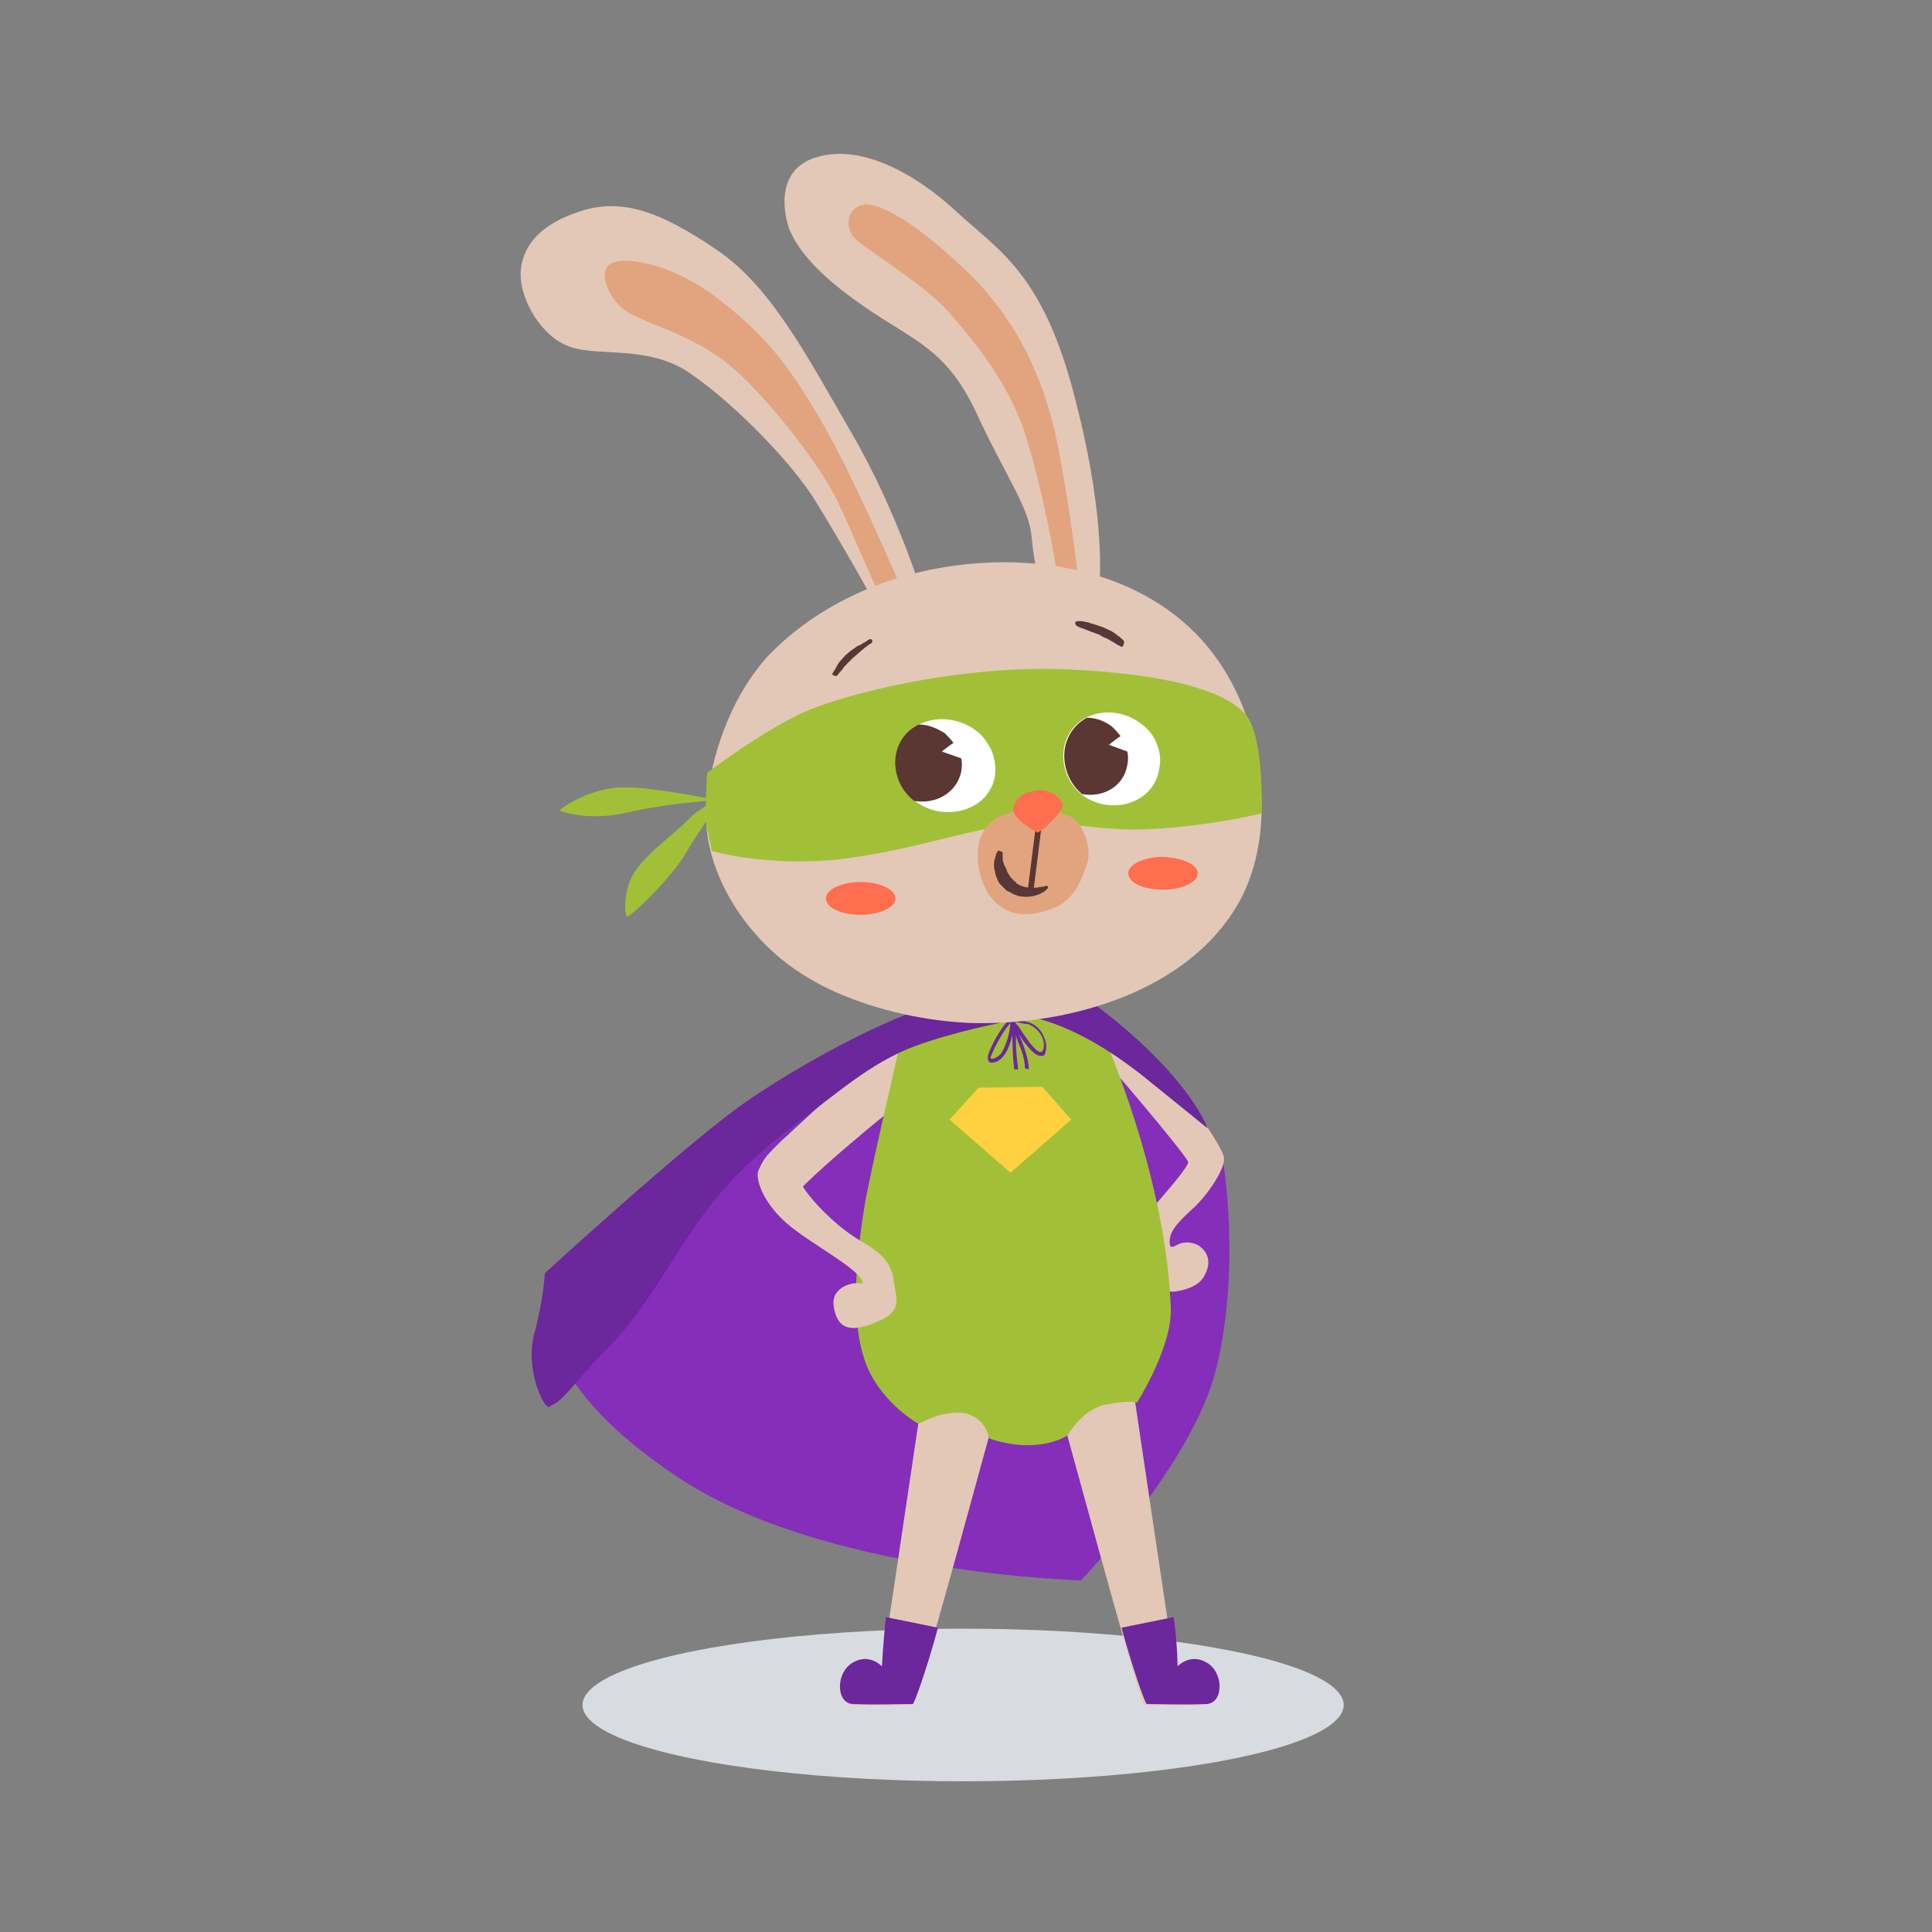 <?xml version="1.0" encoding="UTF-8"?> <!-- Generator: Adobe Illustrator 22.1.0, SVG Export Plug-In . SVG Version: 6.00 Build 0) --> <svg xmlns="http://www.w3.org/2000/svg" xmlns:xlink="http://www.w3.org/1999/xlink" id="Layer_1" x="0px" y="0px" viewBox="0 0 200 200" style="enable-background:new 0 0 200 200;" xml:space="preserve"><rect x="0" y="0" width="200" height="200" fill="#808080" stroke="none"/> <style type="text/css"> .st0{fill:#D8DCE1;} .st1{fill:#852EBA;} .st2{fill:#A1C037;} .st3{fill:#83A00A;} .st4{fill:#FFD140;} .st5{fill:#FFFFFF;} .st6{fill:#FF6E4E;} .st7{fill:#583736;} .st8{fill:#3E393A;} .st9{fill:#F7AA36;} .st10{fill:#8EAF0C;} .st11{fill:#E3C8B7;} .st12{fill:#6B279B;} .st13{fill:#E2A47E;} .st14{fill:#5A3733;} </style> <g> <g> <ellipse class="st0" cx="359.2" cy="164.5" rx="68" ry="9.8"></ellipse> <g> <path class="st1" d="M319.7,89.4c0,0-22.8,7.8-25.5,10.9c-10.7,11.8-15.3,28.1-14.7,43.9c0,0,0,0.3,0,0.3c0,0,6.2-5,11.5-5 c5.3,0,9.5,3.3,9.5,3.3s4-5.5,11.8-5.2c7.8,0.4,11.6,5.2,11.6,5.2s7.3-4.6,13-4.2s11.8,5.9,11.8,5.9s7.9-4,14-3.9 c6,0.1,12.2,3.9,12.2,3.9s6.2-3.4,8-3.4c1.8-0.1,8.8,3.4,8.8,3.4s4.7-5.2,9.3-4.8c4.6,0.4,12.2,3.8,12.2,3.8 c-0.2-0.1-0.4-1.5-0.4-1.7c-2-7.5-5.1-14.7-9.6-21c-4.9-6.8-11.7-12.2-18.1-17.6c-0.6-0.5-1.1-1-1.7-1.4 c-2.4-1.9-18.7-8.6-24-10.6s-18.6-3.8-23.3-4C331.2,86.9,319.7,89.4,319.7,89.4z"></path> <path class="st2" d="M364.7,117.8c1.8,0,3.7,3,3,4.4c0.1,0,0.3,0.1,0.4,0.1c0.7,0.3,1.3,0.7,1.7,1.3l0.4,0.6 c0.2,0.4,0.4,0.8,0.4,1.3v0.1c0,0.2,0,0.5,0,0.7c0.4,0.1,0.7,0.2,1,0.4c0.6,0.4,1.2,1,1.5,1.6c0,0.1,0.1,0.2,0.1,0.2 c0.3,0.5,0.5,1.2,0.4,1.8c0.3,0,0.7,0,1,0.1c0.7,0.3,1.3,0.7,1.7,1.3l0.4,0.6c0.2,0.4,0.4,0.8,0.4,1.3v0.2c0,0.2,0,0.3,0,0.5 c0.2,0,0.3,0,0.5,0c1.8,0,3.8,2.6,3.2,3.9c0,0,0.1,0,0.1-0.1c0.5-0.3,1.2-0.2,1.7,0c0.7,0.3,1.4,0.7,1.9,1.2 c0.4,0.5,0.9,1.1,0.9,1.7v0.1c0,0.1,0,0.2,0,0.2c0,0,0,0,0.1,0c0.5-0.3,1.2-0.2,1.7,0c0.7,0.3,1.4,0.7,1.9,1.2 c0.4,0.5,0.9,1.1,0.9,1.7v0.1c0.1,0,0.1-0.1,0.2-0.1c0.6-0.2,1.3-0.1,1.9,0.1l0.7,0.3c0.4,0.2,0.8,0.6,1.2,0.9l0.1,0.1 c0.3,0.3,0.6,0.9,0.6,1.4c0.3-0.2,0.6-0.2,0.9-0.2h0.1c0.7,0,1.4,0.2,2.1,0.6c0.6,0.3,1.2,0.9,1.5,1.5c0.2,0.3,0.3,0.8,0.3,1.2 c0.2-0.2,0.4-0.3,0.6-0.3c0.6-0.2,1.3-0.1,1.9,0.1l0.7,0.3c0.4,0.2,0.8,0.6,1.2,0.9l0.1,0.1c0.2,0.2,0.5,0.6,0.6,1c0,0,0,0,0,0 c0.6-0.2,1.3-0.1,1.9,0.1l0.7,0.3c0.4,0.2,0.8,0.6,1.2,0.9l0.1,0.1c0.3,0.3,0.5,0.7,0.6,1.1c0.4-0.2,1-0.2,1.4-0.1 c1.2,0.2,2.5,1,3,2.1c0.1,0.2,0.2,0.4,0.2,0.6c0.1,0,0.1,0,0.2,0h0.2c0.7,0,1.4,0.2,2.1,0.6c0.6,0.3,1.2,0.9,1.5,1.5 c0.1,0.2,0.2,0.4,0.2,0.6c0.8-0.3,2,0.1,2.7,0.4c0.1,0,0.2,0.1,0.2,0.1c0.6,0.3,1.2,0.9,1.5,1.5c0.1,0.1,0.1,0.3,0.2,0.4 c0.2-0.1,0.5-0.2,0.8-0.2c1.4,0,3,0.8,3.6,2c0.5,1.1,0,2.2-1.3,2.2c-1.4,0-3-0.8-3.6-2c-0.1-0.1-0.1-0.3-0.2-0.4 c-0.9,0.4-2.1,0-2.8-0.4c-0.1,0-0.2-0.1-0.2-0.1c-0.6-0.3-1.2-0.9-1.5-1.5c-0.1-0.2-0.2-0.4-0.2-0.7c-0.2,0.1-0.4,0.1-0.7,0.1 h-0.2c-0.7,0-1.4-0.2-2.1-0.6c-0.6-0.3-1.2-0.9-1.5-1.5c-0.1-0.1-0.1-0.3-0.2-0.4c-0.2,0-0.3,0-0.5,0c-0.2,0-0.3,0-0.5,0 c-0.7-0.1-1.5-0.5-2.1-0.9c-0.5-0.5-1.1-1.1-1.2-1.8c0,0,0,0-0.1,0c-0.6,0.2-1.3,0.1-1.9-0.1l-0.7-0.3c-0.4-0.2-0.8-0.6-1.2-0.9 c0,0-0.1-0.1-0.1-0.1c-0.2-0.2-0.5-0.6-0.6-1c0,0,0,0,0,0c-0.6,0.2-1.3,0.1-1.9-0.1l-0.7-0.3c-0.4-0.2-0.8-0.6-1.2-0.9 c0,0-0.1-0.1-0.1-0.1c-0.4-0.4-0.7-1.1-0.6-1.6c0-0.1,0-0.1,0-0.2c-0.3,0.3-0.7,0.5-1.2,0.5h-0.1c-0.7,0-1.4-0.2-2.1-0.6 c-0.6-0.3-1.2-0.9-1.5-1.5c-0.1-0.3-0.2-0.6-0.3-0.9c-0.1,0.1-0.2,0.1-0.3,0.1c-0.6,0.2-1.3,0.1-1.9-0.1l-0.7-0.3 c-0.4-0.2-0.8-0.6-1.2-0.9c0,0-0.1-0.1-0.1-0.1c-0.3-0.3-0.6-0.8-0.6-1.3c-0.5,0.2-1.2,0.2-1.6,0c-0.7-0.3-1.4-0.7-1.9-1.2 c-0.4-0.5-0.9-1.1-0.9-1.7v-0.1c0-0.1,0-0.2,0-0.2c0,0,0,0-0.1,0c-0.5,0.3-1.2,0.2-1.7,0c-0.7-0.3-1.4-0.7-1.9-1.2 c-0.4-0.5-0.9-1.1-0.9-1.7v-0.1c0-0.3,0-0.6,0.2-0.8c-0.3,0.2-0.6,0.3-1.2,0.3c-1.5,0-3.3-1.9-3.3-3.3c-0.3,0-0.6,0-0.9-0.1 c-0.7-0.3-1.3-0.7-1.7-1.3c-0.1-0.2-0.3-0.4-0.4-0.6c-0.2-0.4-0.4-0.8-0.4-1.3v-0.2c0-0.2,0-0.4,0-0.6c-0.5,0.1-1.1-0.1-1.6-0.4 c-0.6-0.4-1.2-1-1.5-1.6c0-0.1-0.1-0.2-0.1-0.2c-0.3-0.6-0.5-1.2-0.4-1.9c0,0,0-0.1,0-0.1c-0.1,0-0.3-0.1-0.4-0.1 c-0.7-0.3-1.3-0.7-1.7-1.3c-0.1-0.2-0.3-0.4-0.4-0.6c-0.2-0.4-0.4-0.8-0.4-1.3v-0.1c0-0.4,0-0.7,0.1-1 C364,122.6,361.7,117.8,364.7,117.8z"></path> <path class="st3" d="M363.3,117.8c0,0,2.3,5.6,8.6,12.4c6.4,6.9,11.6,11.6,21.1,17.3c9.6,5.7,14.5,8.2,20.5,11.5 c6,3.3,13.6,7.3,13.6,7.3s-8.8,1.2-16.8,0.2c-7.9-0.9-17.8-1.9-30.9-9.2c-13.2-7.3-25.3-14.3-27.2-15c-1.4-0.5-8.3-7.8-10.7-8.9 c-1.5-0.7-3.3-1.1-5.6-1.5c0,0-8,14.6-8.6,15.7c-0.6,1.1,4.1,10.3,5.5,13c1.4,2.7,2,6.5,2,6.5l-14.6,0.6c0,0,0.7-3.4,3-4.5 s3.4-1.7,3.4-1.7s-6.5-9.8-7.1-11.6c-0.6-1.8,3.4-15.8,3.9-17.8c0.5-2,0.7-7.6,0.7-7.6L363.3,117.8z"></path> <path class="st2" d="M335.2,125.9c0,0,9.5,12.7,11.3,16.9c1.4,3.2,11.3,16.8,12.4,17.9c1.1,1.1-0.6,0.6-3.5,2.8 c-2.8,2.2-2.2,4.6-2.2,4.6l12.5-0.1c0,0,2.4-3.1-0.1-7.7c-2.5-4.6-3-15.6-3.4-17.6c-1.5-8.1-0.7-17.8,0-21.9L335.2,125.9z"></path> <path class="st2" d="M365.7,88.4c0.1,0.2,11.2,3.5,15,5.1c3.8,1.7,5.9,2.4,7.3,4.3c1.3,1.9,1.3,7.7,1.2,8.4c-0.2,0.7-3-2.3-3-2.3 s-2.4,0.3-2.4,1.6c-0.1,1.3-1.9-0.6-1.9-2.5c0-1.9-0.1-2.4-0.3-2.9c-0.2-0.5-14.5-5-15.8-5.5C364.5,94,365.7,88.4,365.7,88.4z"></path> <path class="st2" d="M311.5,90.3c-0.3,0.1-10.8,1.9-13.2,2.4s-4.4,1.1-5.7,2.5c-1.3,1.4-1.6,3.2-1.3,4.8c0.2,1.6,1.2,2.4,1.2,2.4 l2.6-2.9c0,0,0.2,2.4,0.9,3c0.6,0.6,3-1.2,3.7-2.8c0.7-1.6,2.8-3,3.9-3.3c1-0.3,9.2-0.9,9.2-0.9L311.5,90.3z"></path> <g> <path class="st2" d="M323.6,132.2c0.5-2,0.7-7.6,0.7-7.6l25.2,5.1c-3.2,4.5-1.4,9-11.8,6c0,0-9.6,10.9-10.2,11.9 c-0.6,1.1,4.1,10.3,5.5,13c1.4,2.7,2,6.5,2,6.5l-14.6,0.6c0,0,0.7-3.4,3-4.5c2.3-1.1,3.4-1.7,3.4-1.7s-6.5-9.8-7.1-11.6 C319.1,148.2,323.2,134.2,323.6,132.2z"></path> </g> <path class="st4" d="M342.2,80.5c0.8,0,25.7,7.2,25.7,7.2l-1.1,8.8c0,0-13.6-5.8-14.8-5.4c-1.2,0.4,13.1,28.8,13.1,28.8 s-8.2,7.7-20.9,9.1c-12.7,1.4-21.5-0.1-22.1,0c-0.5,0.1,0.8-33.6,0-34.2c-0.8-0.6-11.7,3.9-11.8,3.6c-0.1-0.4-2.8-7.9-2.8-7.9 l18.9-8.8L342.2,80.5z"></path> <path class="st2" d="M263.3,46.1c3.7,0,3.7,3.3,6.5,3.3c2.7,0,3.7-4.2,6.8-4.3s5.3,2.9,6.6,4.2c1.3,1.3,3.6,1.3,10.4,1.1 c6.8-0.1,15-2,15-2s-0.1-0.2-0.2-0.5c1.1,0,2.2,0,3.3-0.1c4.3-0.3,8.7-0.2,13-0.2c7.6,0.2,15.2,0.4,22.8-0.5 c2.8,0,5.6-0.1,8.3-0.3c1.9-0.1,3.9-0.3,5.7-0.9c0.4,4.1,3.1,16.3,3.3,22.1c0.1,6.2-3.2,8.9-9.6,11.5c-6.5,2.6-19.7,4.3-30,4.3 c-10.3,0-40.1-0.1-45.8-0.9c-5.7-0.7-7.9-2.3-9.8-5.2c-1.9-2.9-4-4.5-5.7-8c-1.7-3.6-4-15.1-4.5-17.5 C258.9,49.9,259.6,46.1,263.3,46.1z"></path> <g> <path class="st1" d="M333.3,54.8c-17.1-0.3-26.5-3.1-30.8-5.2c3.4-0.5,6-1.1,6-1.1c-0.4,0.1-1.4-5.7-1.4-6.2 c-0.5-5.5,2.8-10.5,8.4-11.6c4.3-0.8,9,0.8,11.8,4.3c2.7,3.4,2.6,8.1,1.8,12.1c0,0,10.8,0,10.8,0c-0.6,0-0.5-5.5-0.5-5.9 c0.2-2.7,0.6-5,1.8-6.9c3.6-5.9,16.8-5.5,20.2,2.4c1.2,2.8,1.1,5.1,1.1,8.1c0,1.1-0.5,4.2,0,7.3 C358.5,53.1,349.4,55.1,333.3,54.8z"></path> </g> <path class="st5" d="M315.5,47.3c2.8,0.7,5.7-0.3,7.3-2.8c1.3-2.1,1.4-4.9,0.2-7c-1.8-3.1-6.2-4.4-9.3-2.5 c-1.9,1.2-3.2,3.3-3.4,5.6c-0.1,1.3,0.2,2.6,0.8,3.7C312.1,45.9,313.7,46.9,315.5,47.3z"></path> <path class="st5" d="M310.4,40.6c0-0.6,0.1-1.1,0.3-1.6c0.1,1.6,1,3,2.8,3.3c1.7,0.3,3.4-0.7,4.3-2c1.2-1.7,1.4-4.9-0.6-6.1 c2.3,0.1,4.7,1.3,5.9,3.4c1.2,2.1,1.2,5-0.2,7c-1.6,2.5-4.6,3.5-7.3,2.8c-1.8-0.4-3.4-1.5-4.3-3 C310.6,43.2,310.3,41.9,310.4,40.6z"></path> <path class="st1" d="M361.8,47.9c0,0,2-5.8,7.5-6.4c5.5-0.6,8.9,0.8,8.9,2.2c0,1.4-6.6,2.5-10.1,2.7 C364.6,46.6,361.8,47.9,361.8,47.9z"></path> <path class="st1" d="M360.3,48c0,0,3.7,1.3,6.8,3c3,1.7,8.9,2.2,8.9,2.2s-2.2-3.3-4.9-4.5C368.4,47.6,360.3,48,360.3,48z"></path> <path class="st6" d="M340.4,65.5c0,1.7,2.9,3,6.5,3c3.6,0,6.5-1.4,6.5-3c0-1.7-2.9-3-6.5-3C343.3,62.5,340.4,63.8,340.4,65.5z"></path> <g> <path class="st7" d="M269.8,78.4c10.4,1.9,23.2,1.9,36.9-0.3c5.9-1,11.1-2.4,15.8-4.4c4.9-2.1,9.7-4.5,10.6-9.1 c0.1-0.3,0.4-0.5,0.7-0.5c0.3,0.1,0.5,0.4,0.5,0.7c-1.1,5.6-7.5,8.3-11.3,9.9c-4.8,2-10.1,3.5-16.1,4.5 c-7.4,1.2-14.3,1.8-20.8,1.8c-5.4,0-10.5-0.4-15.2-1.3c-0.2-0.2-0.3-0.3-0.5-0.6C270.2,79,270,78.7,269.8,78.4z"></path> </g> <path class="st8" d="M313.8,35c1-0.6,2.2-0.9,3.4-0.9c1.4,0.8,1.7,2.4,1.5,4l-2.1-0.3l1.7,1.7c-0.1,0.3-0.3,0.5-0.4,0.8 c-0.9,1.3-2.7,2.4-4.3,2c-1.8-0.3-2.7-1.8-2.8-3.3C311.2,37.4,312.3,35.9,313.8,35z"></path> <path class="st5" d="M340.9,40.6c0-0.6,0.1-1.1,0.3-1.6c0.1,1.6,1,3,2.8,3.3c1.7,0.3,0.6-2.6,1.5-3.9c1.2-1.7,4.2-3.1,2.2-4.3 c2.3,0.1,4.7,1.3,5.9,3.4c1.2,2.1,1.2,5-0.2,7c-1.6,2.5-4.6,3.5-7.3,2.8c-1.8-0.4-3.4-1.5-4.3-3 C341.1,43.2,340.8,41.9,340.9,40.6z"></path> <path class="st8" d="M344.3,35c1-0.6,2.2-0.9,3.4-0.9c1.4,0.8,1.7,2.4,1.5,4l-2.1-0.3l1.7,1.7c-0.1,0.3-0.3,0.5-0.4,0.8 c-0.9,1.3-2.7,2.4-4.3,2c-1.8-0.3-2.7-1.8-2.8-3.3C341.7,37.4,342.8,35.9,344.3,35z"></path> </g> </g> <g> <path class="st6" d="M331.7,95.9l4.9-0.6c0.5-0.1,1,0.3,1.1,0.9l0.6,4.9c0.1,0.5-0.3,1-0.9,1.1l-4.9,0.6c-0.5,0.1-1-0.3-1.1-0.9 l-0.6-4.9C330.8,96.4,331.2,96,331.7,95.9z"></path> <path class="st5" d="M335.9,98.4l-1,0.1l-0.1-1c0-0.3-0.3-0.5-0.5-0.4c-0.3,0-0.5,0.3-0.4,0.5l0.1,1l-1,0.1 c-0.3,0-0.5,0.3-0.4,0.5c0,0.3,0.3,0.5,0.5,0.4l1-0.1l0.1,1c0,0.3,0.3,0.5,0.5,0.4c0.3,0,0.5-0.3,0.4-0.5l-0.1-1l1-0.1 c0.3,0,0.5-0.3,0.4-0.5C336.5,98.5,336.2,98.3,335.9,98.4z"></path> <path class="st1" d="M332.6,103.2l4.9-0.6c0.5-0.1,1,0.3,1.1,0.9l0.6,4.9c0.1,0.5-0.3,1-0.9,1.1l-4.9,0.6c-0.5,0.1-1-0.3-1.1-0.9 l-0.6-4.9C331.6,103.7,332,103.2,332.6,103.2z"></path> <path class="st5" d="M336.1,106.2l0.6-0.8c0.2-0.2,0.1-0.5-0.1-0.7c-0.2-0.2-0.5-0.1-0.7,0.1l-0.6,0.8l-0.8-0.6 c-0.2-0.2-0.5-0.1-0.7,0.1s-0.1,0.5,0.1,0.7l0.8,0.6l-0.6,0.8c-0.2,0.2-0.1,0.5,0.1,0.7c0.2,0.2,0.5,0.1,0.7-0.1l0.6-0.8l0.8,0.6 c0.2,0.2,0.5,0.1,0.7-0.1c0.2-0.2,0.1-0.5-0.1-0.7L336.1,106.2z"></path> <path class="st9" d="M339,95.1l4.9-0.6c0.5-0.1,1,0.3,1.1,0.9l0.6,4.9c0.1,0.5-0.3,1-0.9,1.1l-4.9,0.6c-0.5,0.1-1-0.3-1.1-0.9 l-0.6-4.9C338.1,95.6,338.5,95.1,339,95.1z"></path> <path class="st5" d="M340.3,97.9l2.9-0.3c0.3,0,0.5,0.2,0.5,0.4l0,0c0,0.3-0.2,0.5-0.4,0.5l-2.9,0.3c-0.3,0-0.5-0.2-0.5-0.4l0,0 C339.9,98.1,340.1,97.9,340.3,97.9z"></path> <path class="st10" d="M339.8,102.4l4.9-0.6c0.5-0.1,1,0.3,1.1,0.9l0.6,4.9c0.1,0.5-0.3,1-0.9,1.1l-4.9,0.6c-0.5,0.1-1-0.3-1.1-0.9 l-0.6-4.9C338.9,102.9,339.3,102.4,339.8,102.4z"></path> <g> <path class="st5" d="M341,104.2l2.9-0.3c0.3,0,0.5,0.2,0.5,0.4l0,0c0,0.3-0.2,0.5-0.4,0.5l-2.9,0.3c-0.3,0-0.5-0.2-0.5-0.4l0,0 C340.6,104.5,340.8,104.2,341,104.2z"></path> <path class="st5" d="M341.3,106.1l2.9-0.3c0.3,0,0.5,0.2,0.5,0.4l0,0c0,0.3-0.2,0.5-0.4,0.5l-2.9,0.3c-0.3,0-0.5-0.2-0.5-0.4l0,0 C340.8,106.4,341,106.2,341.3,106.1z"></path> </g> </g> </g> <g> <ellipse class="st0" cx="99.7" cy="176.5" rx="39.4" ry="7.9"></ellipse> <g> <path class="st1" d="M56.5,131.8c0,5.1-0.2,11.9,13.8,21.2c14.9,9.9,41.6,10.6,41.6,10.6s11.6-12.1,14-21.9 c2.5-10.1,0.9-21.4,0.4-22.9c-1.4-1.8-10.2-11.3-10.2-11.3s-14-3-15.5-3.3c-1.5-0.3-17.2,6-22.9,11.1 C72,120.5,56.5,131.8,56.5,131.8z"></path> <path class="st11" d="M82.4,123.6c2.1-2.5,12.7-11.2,13.6-11.5c1-0.4,1.6-7.9,1.6-7.9c-0.2,0.1-4.7,3.3-6.4,4.7 c-1.7,1.3-9.9,8.7-11.5,10.4c-1.5,1.6-0.8,2-1.1,2.7C80.1,122.2,80.8,123.6,82.4,123.6z"></path> <path class="st11" d="M108.8,100.5c0,0,9.8,7.7,11.9,10.3c2.1,2.6,5.8,7.8,6,9s-1.8,4-3.1,5.2c-1.3,1.2-2.4,2.2-2.5,3.3 c-0.1,1.1,0.3,0.8,0.9,0.5c0.6-0.3,1.9-0.3,2.6,0.6c0.7,0.8,0.6,1.8,0,2.8c-0.6,1-2.1,1.4-3,1.5c-0.8,0.1-2.6-0.4-3-1.8 c-0.3-0.9-0.5-5.5-0.5-5.5s5-5.5,4.9-6.1s-9-11.2-10.5-12.5C110.9,106.5,108.8,100.5,108.8,100.5z"></path> <path class="st11" d="M95.6,143.7c-0.1,0.8-4.3,28.9-4.3,28.9s-1.3-1.4-3-0.4c-1.8,1-1.8,4.2,0,4.3c2.7,0.1,4.4,0,6.2,0 c0.5-0.6,9-31.9,9-31.9L95.6,143.7z"></path> <path class="st11" d="M117.3,143.7c0.1,0.8,4.3,28.9,4.3,28.9s1.3-1.4,3-0.4c1.8,1,1.8,4.2,0,4.3c-2.7,0.1-4.4,0-6.2,0 c-0.5-0.6-9-31.9-9-31.9L117.3,143.7z"></path> <path class="st2" d="M93.1,108.4c-0.1,0.5-3.1,13.3-3.6,16.4c-0.8,5-1.8,13,0.7,17.6c1.9,3.4,4.9,5,4.9,5s2.6-1.5,4.8-1.1 c2.2,0.5,2.5,2.6,2.5,2.6s2,0.8,4.4,0.7c2.4-0.1,3.7-1,3.7-1s1.6-2.8,4-3.2c2.5-0.5,3.2-0.2,3.2-0.2s3.7-5.8,3.5-9.9 c-0.5-11.6-4.9-22.8-5.8-25.2c-0.9-2.5-4-8.7-4-8.7l-15.7,1.1C95.7,102.4,93.4,106.9,93.1,108.4z"></path> <polygon class="st4" points="110.9,115.9 107.9,112.5 101.3,112.6 98.3,115.9 104.6,121.4 "></polygon> <path class="st11" d="M89,128.4c-3-1.8-5.5-4.8-5.9-5.6c-0.2-0.3,2-2.4,4.6-4.7c0-2.1-0.1-3.9,0-6c-2.8,2.9-6.3,5.4-7.1,6.3 c-1.5,1.6-1.8,2.1-2.1,2.8c-0.3,0.8,0.4,3.2,2.9,5.4c2.5,2.2,8.1,5,7.9,6.3c-0.9-0.3-3.3,0.3-3,2.3c0.3,2,1.3,2.9,4.1,1.8 c2.9-1.1,2.5-2.2,2.2-3.9C92.4,131.3,92,130.1,89,128.4z"></path> <path class="st12" d="M103.5,105.9c0,0-4.7,0.9-8.8,2.4c-4.6,1.7-8.3,5.1-12.5,8.2c-7.9,6-10,10-14,16.2c-4,6.2-5.6,6.9-8.2,10 c-2.6,3.1-2.6,2.5-3.1,2.9c-0.5,0.5-2.6-3.8-1.6-7.5c1-3.7,1.1-6.3,1.1-6.3s15.5-14.2,21.2-18c8-5.4,17.3-9.8,21.3-10.3 C102.9,103,103.5,105.9,103.5,105.9z"></path> <g> <path class="st12" d="M102.7,110C102.7,110,102.7,110,102.7,110c-0.2,0-0.3,0-0.3-0.1c-0.1-0.1-0.2-0.3-0.1-0.7v0 c0.2-0.7,1.2-2.8,2.4-3.9l0.3-0.3l0,0.4c0,1.7-0.6,3.3-1.1,3.9C103.5,109.8,103.1,110,102.7,110z M102.6,109.3 c-0.1,0.2,0,0.3,0,0.3c0,0,0,0,0.1,0c0.3,0,0.6-0.2,0.9-0.5c0.3-0.4,0.9-1.7,1-3.2C103.6,107,102.8,108.8,102.6,109.3 L102.6,109.3z"></path> </g> <g> <path class="st12" d="M107.7,109.3c-0.7,0-1.8-1.5-2.6-2.8l-0.2-0.2c-0.2-0.3-0.3-0.5-0.2-0.7c0.2-0.2,0.5-0.1,1.7,0.2 c0.7,0.2,1.3,0.7,1.6,1.4c0.3,0.6,0.4,1.2,0.2,1.8c0,0.1-0.1,0.2-0.1,0.2C108.1,109.3,107.9,109.3,107.7,109.3 C107.7,109.3,107.7,109.3,107.7,109.3z M105.1,105.8c0,0.1,0.1,0.2,0.1,0.2l0.2,0.2c1.4,2.2,2,2.7,2.3,2.7c0,0,0,0,0,0 c0.1,0,0.2,0,0.2-0.1c0,0,0-0.1,0.1-0.1v0c0.1-0.5,0.1-1-0.2-1.5c-0.3-0.6-0.9-1-1.4-1.2C105.9,106,105.4,105.8,105.1,105.8z"></path> </g> <path class="st12" d="M106,105.2c0,0,5.1,0.2,13.2,6.9c3.6,2.9,5.8,4.7,5.8,4.7s-1.9-5.8-13-13.8C110.7,102,106,105.2,106,105.2z"></path> <g> <path class="st12" d="M106.1,110.6c0-0.9-0.3-1.8-0.7-2.7c-0.2-0.6-0.4-1.1-0.6-1.7l0.4-0.1c0.1,0.6,0.3,1.1,0.6,1.7 c0.3,0.9,0.7,1.9,0.7,2.9L106.1,110.6z"></path> </g> <g> <path class="st11" d="M113.7,61.6c0.1-0.5,1-7.2-2.4-20.3c-3.3-13.1-8-15.4-12.3-19.4c-4.3-4-9.8-6.9-14.2-5.7 c-4.4,1.1-3.8,5.5-3.1,7.5c0.8,1.9,2.5,4.4,7.7,8s8.6,4.4,11.7,11.1c3.1,6.7,5.5,9.8,5.7,12.9c0.3,3.2,1.1,5.9,1.1,5.9H113.7z"></path> <path class="st11" d="M95.5,61.6c0,0-2.6-8.6-7.3-16.7c-4.7-8.1-8.4-15.3-14.1-19.1c-5.6-3.8-9.8-5.5-14.4-3.8 c-4.7,1.6-5.9,4.4-5.8,6.7c0.1,2.3,2,6.1,5.1,7.2c3.1,1.1,8.4-0.3,12.8,3C76.2,42,82,47.9,84.5,52c2.5,4.1,6.1,10.3,6.2,10.9 C90.8,63.5,95.5,61.6,95.5,61.6z"></path> <path class="st13" d="M111.6,60c0,0.1-0.4-4.8-2-13.4c-1.5-7.9-4.7-13.9-9.6-18.6c-4.9-4.7-9-7.2-10.7-6.8 c-1.7,0.4-1.8,2.3-0.9,3.4c1,1.1,7.3,4.8,9.8,7.7c2.7,3.1,6.4,7.5,8.1,13.2c1.7,5.6,3.1,13.1,3.1,14.1 C109.4,60.5,111.6,60,111.6,60z"></path> <path class="st13" d="M93.3,60.9c0,0-4.7-11.1-8.1-17s-5.8-9-10.5-12.7c-4.6-3.7-9.6-4.7-11.3-4c-1.7,0.7-0.4,3.8,1.4,5 c2.8,1.7,7.1,2.4,11.3,6.1c3.5,3.1,8.9,9.9,10.7,13.8c1.8,3.8,4.2,9.8,4.5,9.7C91.6,61.5,93.3,60.9,93.3,60.9z"></path> <path class="st2" d="M74.7,82.8c-0.9,0.1-8.1-1.7-11.4-1.2c-3.3,0.5-5.4,2.3-5.4,2.3s2.8,1.2,7.1,0.2 C69.2,83.1,74.7,82.8,74.7,82.8z"></path> <path class="st2" d="M74.7,82.6c-0.2,0.4-2.4,3.5-3.7,5.7c-1.2,2.2-5.4,6.4-6.1,6.6c-0.4-0.7-0.1-2.9,0.4-3.9 c1-2.3,4.5-4.6,6.1-6.3C72.4,83.6,74.7,82.6,74.7,82.6z"></path> <path class="st11" d="M95.3,59.2c9.9-2.3,21.4-0.8,28.5,6.4c4.9,5,6.9,12,6.8,18.6c-0.1,3.2-0.8,6.5-2.4,9.3 c-5.1,9-17.3,12.7-27.7,12.4c-2.3-0.1-4.6-0.4-6.9-0.9c-4.9-1.1-9.7-3-13.4-6.3c-4.6-4.1-7.8-10.3-7-16.2 c0.7-5.3,2.8-10.8,6.4-14.7C83.8,63.5,89.3,60.6,95.3,59.2z"></path> <path class="st2" d="M73.2,80c0,0-0.3,4.7,0,5.9c0.3,1.2,0.5,2.2,0.5,2.2s5.5,1.6,12.8,0.9c7.4-0.8,13.8-3.2,18.7-3.7 c4.9-0.6,8.1,0.9,14.4,0.5c6.3-0.4,11-1.6,11-1.6s0.3-8.1-1.7-10.3c-2-2.2-7.3-4.1-18.3-4.6c-11-0.5-22.6,2.4-27.1,4.3 C79.1,75.5,73.2,80,73.2,80z"></path> <g> <path class="st7" d="M86.2,69.7C86.2,69.7,86.2,69.7,86.2,69.7c0-0.1,0.1-0.1,0.1-0.2c0.1-0.1,0.2-0.3,0.3-0.5 c0.1-0.2,0.3-0.5,0.5-0.7c0.2-0.2,0.4-0.5,0.7-0.7c0.2-0.2,0.5-0.4,0.8-0.6c0.1-0.1,0.3-0.2,0.4-0.2c0.1-0.1,0.2-0.1,0.3-0.2 c0.2-0.1,0.4-0.2,0.5-0.3c0.1-0.1,0.2-0.1,0.2-0.1c0.1-0.1,0.3,0,0.3,0.1c0,0.1,0,0.2-0.1,0.3l0,0c0,0-0.1,0-0.2,0.1 c-0.1,0.1-0.3,0.2-0.4,0.3c-0.4,0.3-0.8,0.7-1.3,1.1c-0.2,0.2-0.4,0.4-0.6,0.6c-0.2,0.2-0.4,0.4-0.5,0.6 c-0.3,0.3-0.5,0.6-0.5,0.6l0,0c-0.1,0.1-0.3,0.1-0.4,0C86.2,69.9,86.1,69.8,86.2,69.7z"></path> </g> <g> <g> <path class="st7" d="M116,66.9c0,0-0.3-0.1-0.7-0.4c-0.2-0.1-0.4-0.2-0.7-0.4c-0.3-0.1-0.5-0.2-0.8-0.4 c-0.6-0.2-1.1-0.4-1.6-0.6c-0.2-0.1-0.4-0.1-0.5-0.2c-0.1,0-0.2-0.1-0.2-0.1l0,0c-0.1,0-0.2-0.2-0.2-0.3c0-0.1,0.1-0.2,0.3-0.2 c0,0,0.1,0,0.2,0c0.1,0,0.4,0,0.6,0.1c0.1,0,0.3,0,0.4,0.1c0.1,0,0.3,0.1,0.4,0.1c0.3,0.1,0.6,0.2,0.9,0.3 c0.3,0.1,0.6,0.3,0.9,0.4c0.3,0.2,0.5,0.3,0.7,0.5c0.2,0.1,0.4,0.3,0.5,0.4c0.1,0.1,0.1,0.1,0.1,0.1c0,0,0,0,0,0 c0.1,0.1,0.1,0.3,0,0.4C116.3,67,116.1,67,116,66.9L116,66.9z"></path> </g> </g> <path class="st13" d="M108,84c0,0,0.1,0,0.2,0c0.6,0,2.1,0,3.1,0.9c1.2,1.1,1.7,3.4,1.2,4.6c-0.4,1.2-1.2,3.8-3.7,4.6 c-2.4,0.9-4.6,0.8-6.2-1.2c-1.6-2-2.1-6.1,0-7.8C104.7,83.4,108,84,108,84z"></path> <g> <path class="st7" d="M106.7,92.4C106.7,92.4,106.7,92.4,106.7,92.4c-0.2,0-0.3-0.2-0.3-0.3l0.8-6.4c0-0.2,0.2-0.3,0.3-0.3 c0.2,0,0.3,0.2,0.3,0.3l-0.8,6.4C107,92.3,106.8,92.4,106.7,92.4z"></path> </g> <path class="st6" d="M107.4,86.2c0,0-2.8-1.5-2.5-2.6c0.3-1.1,1.1-1.6,2.5-1.8c1.4-0.2,2.6,1,2.6,1.5 C110.1,83.7,108.7,85.5,107.4,86.2z"></path> <g> <path class="st7" d="M103.8,88.3C103.8,88.3,103.8,88.3,103.8,88.3c0,0.1,0,0.2,0,0.3c0,0.1,0,0.2,0,0.3c0,0.1,0,0.3,0.1,0.4 c0,0.2,0.1,0.3,0.2,0.5c0.1,0.2,0.1,0.3,0.2,0.5c0.1,0.2,0.2,0.3,0.3,0.5c0.1,0.1,0.3,0.3,0.4,0.4c0.1,0.1,0.2,0.1,0.2,0.2 c0,0,0.1,0.1,0.1,0.1l0.2,0.1c0.1,0.1,0.3,0.1,0.5,0.2c0.4,0.1,0.7,0.1,1.1,0.1c0.3,0,0.6-0.1,0.8-0.1c0.2,0,0.3-0.1,0.3-0.1 l0,0c0.1,0,0.2,0,0.3,0.1c0,0.1,0,0.2-0.1,0.2c0,0,0,0-0.1,0.1c0,0-0.1,0.1-0.2,0.2c-0.2,0.1-0.5,0.3-0.9,0.4 c-0.4,0.1-0.9,0.2-1.4,0.1c-0.3,0-0.5-0.1-0.8-0.2l-0.2-0.1c-0.1,0-0.1-0.1-0.2-0.1c-0.1-0.1-0.2-0.1-0.4-0.2 c-0.2-0.2-0.4-0.4-0.6-0.6c-0.2-0.2-0.3-0.4-0.4-0.7c-0.1-0.2-0.2-0.5-0.2-0.7c-0.1-0.2-0.1-0.5-0.1-0.7c0-0.2,0-0.4,0.1-0.6 c0-0.2,0.1-0.3,0.1-0.4c0-0.1,0.1-0.2,0.1-0.2c0-0.1,0-0.1,0-0.1c0.1-0.1,0.2-0.2,0.3-0.1C103.8,88.2,103.8,88.2,103.8,88.3z"></path> </g> <path class="st6" d="M124,90.4c0,0.9-1.6,1.7-3.6,1.7c-2,0-3.6-0.7-3.6-1.7c0-0.9,1.6-1.7,3.6-1.7C122.4,88.8,124,89.5,124,90.4z "></path> <path class="st6" d="M92.7,93c0,0.9-1.6,1.7-3.6,1.7s-3.6-0.7-3.6-1.7c0-0.9,1.6-1.7,3.6-1.7S92.7,92.1,92.7,93z"></path> <g> <path class="st5" d="M119.7,76.9c-0.3-0.8-0.9-1.5-1.6-2c-2.6-2-6.7-1.4-7.8,1.9c-0.6,1.8,0,4,1.5,5.3c2.8,2.4,7.6,1.3,8.2-2.5 C120.2,78.7,120.1,77.8,119.7,76.9z"></path> <path class="st14" d="M114.8,77.1c0,0,0.6-0.5,1.2-0.9c-0.3-0.4-0.6-0.7-0.9-1c-0.8-0.6-1.7-0.9-2.6-0.9 c-0.9,0.5-1.7,1.3-2.1,2.5c-0.6,1.8,0,4,1.5,5.3c0,0,0.1,0.1,0.1,0.1c2.1,0.4,4.3-0.7,4.7-3c0.1-0.5,0.1-1,0-1.4L114.8,77.1z"></path> </g> <g> <path class="st5" d="M102.6,77.6c-0.4-0.8-0.9-1.5-1.6-2c-2.7-2-6.9-1.4-8,1.9c-0.6,1.8,0,4,1.6,5.3c2.8,2.4,7.8,1.3,8.4-2.5 C103.1,79.4,103,78.5,102.6,77.6z"></path> <path class="st14" d="M97.5,77.8c0,0,0.6-0.5,1.2-0.9c-0.3-0.4-0.6-0.7-0.9-1C97,75.4,96.1,75,95.1,75c-1,0.5-1.8,1.3-2.2,2.5 c-0.6,1.8,0,4,1.6,5.3c0,0,0.1,0.1,0.1,0.1c2.1,0.4,4.4-0.7,4.9-3c0.1-0.5,0.1-1,0-1.4L97.5,77.8z"></path> </g> </g> <g> <path class="st12" d="M91.3,172.5c0,0-1.3-1.4-3-0.4c-1.8,1-1.8,4.2,0,4.3c2.7,0.1,4.4,0,6.2,0c0.2-0.2,1.4-3.5,2.6-7.9l-5.4-1.1 C91.4,170.3,91.3,172.5,91.3,172.5z"></path> </g> <g> <path class="st12" d="M121.9,172.5c0,0,1.3-1.4,3-0.4c1.8,1,1.8,4.2,0,4.3c-2.7,0.1-4.4,0-6.2,0c-0.2-0.2-1.4-3.5-2.6-7.9 l5.4-1.1C121.9,170.3,121.9,172.5,121.9,172.5z"></path> </g> <g> <path class="st12" d="M105,110.7c-0.2-1.5-0.2-3-0.2-4.5l0.4,0c-0.1,1.5,0,3,0.2,4.5L105,110.7z"></path> </g> </g> </g> </svg> 